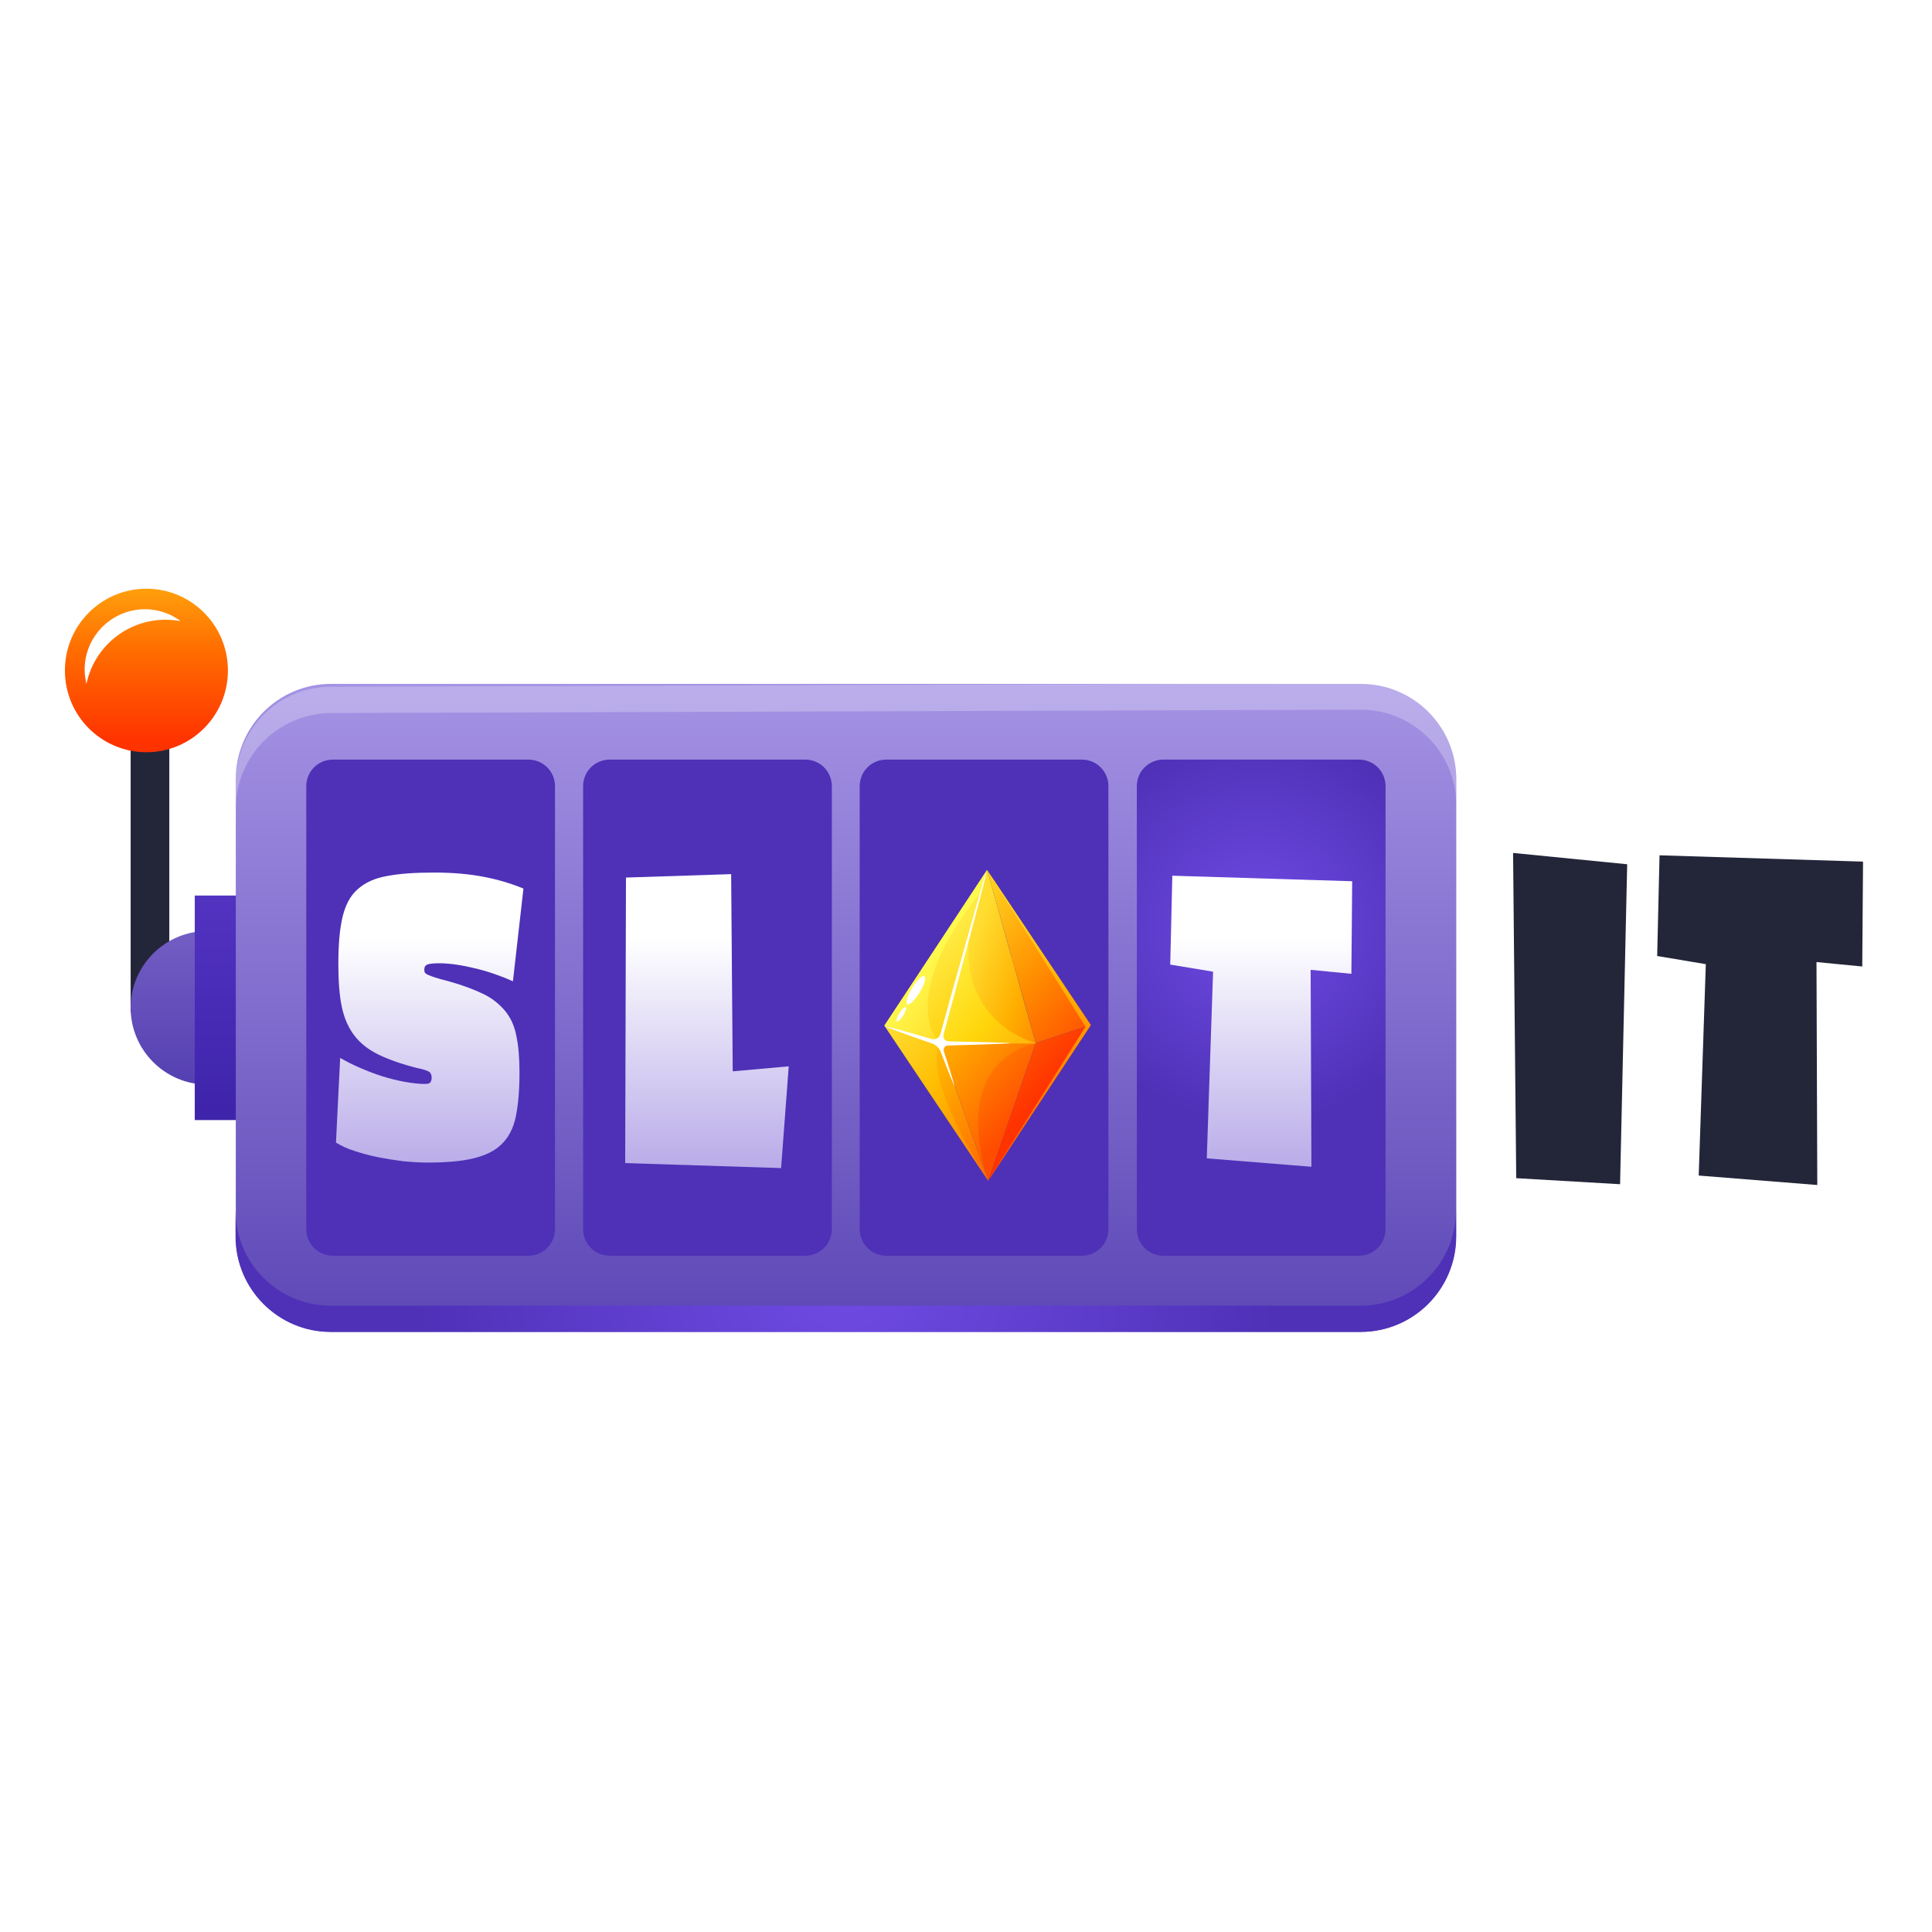 <?xml version="1.0" encoding="UTF-8"?> <svg xmlns="http://www.w3.org/2000/svg" width="500" height="500" viewBox="0 0 500 500" fill="none"><g clip-path="url(#clip0_275_6786)"><rect width="500" height="500" fill="white"></rect><g clip-path="url(#clip1_275_6786)"><mask id="mask0_275_6786" style="mask-type:luminance" maskUnits="userSpaceOnUse" x="0" y="138" width="499" height="224"><path d="M498.201 138H0.938V362H498.201V138Z" fill="white"></path></mask><g mask="url(#mask0_275_6786)"><mask id="mask1_275_6786" style="mask-type:luminance" maskUnits="userSpaceOnUse" x="0" y="138" width="499" height="224"><path d="M498.204 138H0.941V362H498.204V138Z" fill="white"></path></mask><g mask="url(#mask1_275_6786)"><path d="M352.183 162.632H85.724C81.437 162.632 77.286 163.312 73.408 164.537C68.849 149.227 54.696 138 37.957 138C17.544 138 0.941 154.603 0.941 175.016C0.941 187.876 7.61 199.512 17.952 206.18V256.26C17.952 259.118 17.612 261.976 17.748 264.902C18.565 276.197 24.961 286.471 34.555 292.527V307.293H45.17V321.514C45.17 343.9 63.338 362.068 85.656 362.068H352.115C374.435 362.068 392.601 343.9 392.601 321.514V203.186C392.601 180.8 374.435 162.632 352.115 162.632H352.183ZM39.318 179.983L37.957 180.391L36.869 180.187C34.759 179.779 32.65 177.874 32.65 175.016C32.65 172.158 35.031 169.708 37.957 169.708C40.883 169.708 43.264 172.09 43.264 175.016C43.264 177.669 41.359 179.439 39.386 179.983H39.318ZM360.961 321.378C360.961 326.209 357.014 330.224 352.115 330.224H85.724C80.893 330.224 76.878 326.277 76.878 321.378V275.448H66.263V268.372L52.995 266.126C51.226 265.786 49.797 264.357 49.729 262.452L49.593 259.934L51.634 258.71C52.042 258.438 52.45 258.301 52.927 258.233L66.127 255.988V248.911H76.742V202.982C76.742 198.151 80.689 194.136 85.588 194.136H352.047C356.877 194.136 360.892 198.083 360.892 202.982V321.242L361.029 321.378H360.961Z" fill="white"></path><path d="M434.724 324.712L376.684 321.446L375.527 204.819L437.242 210.874L434.724 324.712Z" fill="white"></path><path d="M486.296 325.324L423.354 320.289L425.261 264.357L412.875 262.316L414.168 206.52L498.338 209.106L497.795 269.12L486.16 267.963L486.364 325.392L486.296 325.324Z" fill="white"></path><path d="M43.815 167.939H33.812V262.043H43.815V167.939Z" fill="#232639"></path><path d="M53.681 280.688C64.636 280.688 73.55 271.774 73.55 260.819C73.55 249.864 64.636 240.95 53.681 240.95C42.726 240.95 33.812 249.864 33.812 260.819C33.812 271.774 42.726 280.688 53.681 280.688Z" fill="url(#paint0_linear_275_6786)"></path><path d="M61.429 231.764H50.406V289.873H61.429V231.764Z" fill="url(#paint1_linear_275_6786)"></path><path d="M352.182 176.989H85.655C72.046 176.989 61.023 188.012 61.023 201.688V319.949C61.023 333.557 72.046 344.648 85.655 344.648H352.182C365.79 344.648 376.883 333.625 376.883 319.949V201.688C376.883 188.08 365.859 176.989 352.182 176.989Z" fill="url(#paint2_linear_275_6786)"></path><path d="M419.275 306.476L392.398 304.911L391.582 220.741L421.114 223.667L419.275 306.408V306.476Z" fill="#232639"></path><path d="M482.017 250.136L470.108 248.979L470.313 306.68L439.625 304.23L441.463 249.523L428.875 247.414L429.486 221.353L482.153 222.986L481.948 250.068L482.017 250.136Z" fill="#232639"></path><path d="M351.706 196.586H301.082C297.271 196.586 294.211 199.648 294.211 203.458V318.112C294.211 321.922 297.271 324.984 301.082 324.984H351.706C355.516 324.984 358.579 321.922 358.579 318.112V203.458C358.579 199.648 355.516 196.586 351.706 196.586Z" fill="url(#paint3_radial_275_6786)"></path><path d="M279.986 196.586H229.361C225.55 196.586 222.488 199.648 222.488 203.458V318.112C222.488 321.922 225.55 324.984 229.361 324.984H279.986C283.796 324.984 286.857 321.922 286.857 318.112V203.458C286.857 199.648 283.796 196.586 279.986 196.586Z" fill="url(#paint4_radial_275_6786)"></path><path d="M208.407 196.586H157.783C153.972 196.586 150.91 199.648 150.91 203.458V318.112C150.91 321.922 153.972 324.984 157.783 324.984H208.407C212.217 324.984 215.279 321.922 215.279 318.112V203.458C215.279 199.648 212.217 196.586 208.407 196.586Z" fill="url(#paint5_radial_275_6786)"></path><path d="M136.759 196.586H86.134C82.324 196.586 79.262 199.648 79.262 203.458V318.112C79.262 321.922 82.324 324.984 86.134 324.984H136.759C140.569 324.984 143.631 321.922 143.631 318.112V203.458C143.631 199.648 140.569 196.586 136.759 196.586Z" fill="url(#paint6_radial_275_6786)"></path><g filter="url(#filter0_d_275_6786)"><path d="M202.147 299.127L161.797 297.834L162.001 223.939L189.219 223.054L189.627 274.087L204.12 272.794L202.147 299.195V299.127Z" fill="url(#paint7_linear_275_6786)"></path></g><g filter="url(#filter1_d_275_6786)"><path d="M349.669 248.843L339.19 247.822L339.394 298.787L312.312 296.61L313.946 248.298L302.855 246.461L303.398 223.462L349.942 224.891L349.737 248.843H349.669Z" fill="url(#paint8_linear_275_6786)"></path></g><g filter="url(#filter2_d_275_6786)"><path d="M132.675 250.749C129.613 249.388 126.347 248.231 122.876 247.415C119.474 246.598 116.412 246.122 113.622 246.122C112.057 246.122 111.037 246.258 110.561 246.462C110.084 246.666 109.812 247.075 109.812 247.687C109.812 248.027 109.812 248.299 109.948 248.504C110.084 248.708 110.288 248.912 110.765 249.116C111.173 249.32 111.785 249.524 112.602 249.797C113.418 250.068 114.575 250.409 116.004 250.749C119.678 251.77 122.74 252.926 125.122 254.083C127.503 255.24 129.34 256.805 130.769 258.506C132.198 260.275 133.151 262.385 133.627 264.902C134.172 267.42 134.444 270.618 134.444 274.36C134.444 278.987 134.104 282.798 133.491 285.792C132.879 288.785 131.654 291.167 129.817 292.936C128.048 294.705 125.598 295.862 122.536 296.611C119.474 297.359 115.528 297.699 110.628 297.699C108.655 297.699 106.546 297.563 104.368 297.359C102.191 297.087 100.082 296.747 97.972 296.338C95.863 295.93 93.89 295.386 91.985 294.773C90.011 294.161 88.378 293.412 86.949 292.528L88.038 270.618C89.603 271.502 91.304 272.387 93.209 273.204C95.115 274.02 97.02 274.768 98.993 275.381C100.966 275.993 102.871 276.47 104.777 276.81C106.682 277.15 108.383 277.354 109.948 277.354C110.697 277.354 111.173 277.218 111.377 276.946C111.581 276.674 111.717 276.266 111.717 275.721C111.717 274.973 111.445 274.428 110.969 274.156C110.492 273.884 109.54 273.544 108.111 273.271C103.96 272.251 100.626 271.026 98.04 269.801C95.387 268.509 93.278 266.875 91.712 264.834C90.147 262.793 89.059 260.275 88.446 257.349C87.834 254.423 87.562 250.681 87.562 246.326C87.562 241.291 87.902 237.276 88.65 234.146C89.399 231.016 90.692 228.567 92.597 226.934C94.502 225.232 97.02 224.076 100.218 223.532C103.416 222.919 107.43 222.647 112.398 222.647C117.025 222.647 121.243 222.987 125.122 223.736C129 224.484 132.402 225.505 135.464 226.798L132.743 250.817L132.675 250.749Z" fill="url(#paint9_linear_275_6786)"></path></g><path d="M37.891 194.68C49.526 194.68 58.984 185.222 58.984 173.519C58.984 161.815 49.526 152.357 37.891 152.357C26.255 152.357 16.797 161.815 16.797 173.519C16.797 185.222 26.255 194.68 37.891 194.68Z" fill="url(#paint10_linear_275_6786)"></path><path d="M42.86 160.386C44.153 160.386 45.445 160.522 46.738 160.726C44.153 158.821 40.955 157.664 37.552 157.664C28.911 157.664 21.902 164.673 21.902 173.314C21.902 174.607 22.107 175.832 22.379 176.989C24.352 167.463 32.789 160.386 42.86 160.386Z" fill="white"></path></g><g filter="url(#filter3_d_275_6786)"><path d="M255.488 221.967L261.136 242.176L262.157 245.646L263.109 249.116L264.742 255.036L268.076 266.74L248.955 266.808H243.172L244.193 263.269L245.622 257.962L247.051 252.655L255.488 221.967Z" fill="url(#paint11_linear_275_6786)"></path><path d="M255.488 222.035L268.076 266.739L282.298 262.112L255.488 222.035Z" fill="url(#paint12_linear_275_6786)"></path><path d="M255.492 222.035L243.176 266.807L228.887 262.249L255.492 222.035Z" fill="url(#paint13_linear_275_6786)"></path><path d="M255.76 302.394L268.076 266.739L243.172 266.807L255.76 302.394Z" fill="url(#paint14_linear_275_6786)"></path><path d="M255.765 302.395L243.176 266.808L228.887 262.249L255.765 302.395Z" fill="url(#paint15_linear_275_6786)"></path><path d="M255.766 302.394L268.081 266.739L282.302 262.112L255.766 302.394Z" fill="url(#paint16_linear_275_6786)"></path><path d="M243.176 266.808C243.176 266.808 231.404 255.58 253.858 227.75L255.424 221.967L228.887 262.249L243.176 266.808Z" fill="url(#paint17_linear_275_6786)"></path><path opacity="0.5" d="M255.765 302.395C255.765 302.395 238.549 276.266 243.176 266.876L228.887 262.317L255.696 302.395H255.765Z" fill="url(#paint18_linear_275_6786)"></path><path opacity="0.5" d="M255.771 302.394C255.771 302.394 244.678 272.795 268.086 266.807H243.25L255.839 302.394H255.771Z" fill="url(#paint19_linear_275_6786)"></path><path d="M255.761 302.394L282.298 262.112L255.488 222.035L280.937 262.521L255.761 302.394Z" fill="url(#paint20_linear_275_6786)"></path><path d="M236.029 252.519C234.805 254.56 234.26 256.397 234.805 256.738C235.349 257.078 236.778 255.649 238.003 253.676C239.228 251.634 239.772 249.797 239.228 249.457C238.683 249.117 237.254 250.546 236.029 252.519Z" fill="white"></path><path d="M232.761 259.05C232.148 260.07 231.876 261.023 232.148 261.159C232.421 261.295 233.169 260.614 233.782 259.594C234.394 258.573 234.666 257.621 234.394 257.485C234.122 257.348 233.373 258.029 232.761 259.05Z" fill="white"></path><path d="M268.086 266.74C268.086 266.74 249.034 262.385 250.667 239.658L243.25 266.876H268.086V266.74Z" fill="url(#paint21_linear_275_6786)"></path><path d="M255.492 222.035C255.492 222.035 255.151 222.783 254.676 224.212C254.267 225.505 245.762 255.716 243.38 264.426C243.108 265.447 242.087 265.991 241.066 265.719C236.576 264.358 228.887 262.249 228.887 262.385C228.887 262.521 236.644 265.31 241.203 266.876C242.223 267.216 243.04 268.032 243.448 269.053C244.808 272.591 246.987 278.035 247.055 277.967C247.123 277.967 245.422 272.387 244.265 268.917C244.061 268.168 244.538 267.42 245.285 267.42C249.573 267.284 261.479 266.943 261.479 266.807C261.479 266.671 250.116 266.399 245.558 266.331C244.606 266.331 243.924 265.447 244.197 264.494C246.578 255.921 254.676 225.573 254.946 224.28C255.287 222.851 255.424 222.035 255.355 222.035H255.492Z" fill="white"></path></g><path d="M352.112 337.913H85.585C71.976 337.913 60.953 326.89 60.953 313.213V320.017C60.953 333.626 71.976 344.717 85.585 344.717H352.112C365.72 344.717 376.813 333.694 376.813 320.017V313.213C376.813 326.822 365.788 337.913 352.112 337.913Z" fill="url(#paint22_radial_275_6786)"></path><path opacity="0.25" d="M85.584 184.542L352.111 183.658C365.719 183.658 376.812 194.613 376.88 208.289V201.485C376.812 187.876 365.719 176.853 352.111 176.853L85.584 177.738C71.975 177.738 60.952 188.897 61.02 202.506V209.31C61.02 195.701 71.975 184.61 85.652 184.542H85.584Z" fill="white"></path></g></g></g><defs><filter id="filter0_d_275_6786" x="158.625" y="223.054" width="48.668" height="82.485" filterUnits="userSpaceOnUse" color-interpolation-filters="sRGB"><feFlood flood-opacity="0" result="BackgroundImageFix"></feFlood><feColorMatrix in="SourceAlpha" type="matrix" values="0 0 0 0 0 0 0 0 0 0 0 0 0 0 0 0 0 0 127 0" result="hardAlpha"></feColorMatrix><feOffset dy="3.172"></feOffset><feGaussianBlur stdDeviation="1.586"></feGaussianBlur><feColorMatrix type="matrix" values="0 0 0 0 0.051 0 0 0 0 0.051 0 0 0 0 0.157 0 0 0 0.55 0"></feColorMatrix><feBlend mode="normal" in2="BackgroundImageFix" result="effect1_dropShadow_275_6786"></feBlend><feBlend mode="normal" in="SourceGraphic" in2="effect1_dropShadow_275_6786" result="shape"></feBlend></filter><filter id="filter1_d_275_6786" x="299.684" y="223.462" width="53.43" height="81.668" filterUnits="userSpaceOnUse" color-interpolation-filters="sRGB"><feFlood flood-opacity="0" result="BackgroundImageFix"></feFlood><feColorMatrix in="SourceAlpha" type="matrix" values="0 0 0 0 0 0 0 0 0 0 0 0 0 0 0 0 0 0 127 0" result="hardAlpha"></feColorMatrix><feOffset dy="3.172"></feOffset><feGaussianBlur stdDeviation="1.586"></feGaussianBlur><feColorMatrix type="matrix" values="0 0 0 0 0.051 0 0 0 0 0.051 0 0 0 0 0.157 0 0 0 0.55 0"></feColorMatrix><feBlend mode="normal" in2="BackgroundImageFix" result="effect1_dropShadow_275_6786"></feBlend><feBlend mode="normal" in="SourceGraphic" in2="effect1_dropShadow_275_6786" result="shape"></feBlend></filter><filter id="filter2_d_275_6786" x="83.777" y="222.647" width="54.859" height="81.396" filterUnits="userSpaceOnUse" color-interpolation-filters="sRGB"><feFlood flood-opacity="0" result="BackgroundImageFix"></feFlood><feColorMatrix in="SourceAlpha" type="matrix" values="0 0 0 0 0 0 0 0 0 0 0 0 0 0 0 0 0 0 127 0" result="hardAlpha"></feColorMatrix><feOffset dy="3.172"></feOffset><feGaussianBlur stdDeviation="1.586"></feGaussianBlur><feColorMatrix type="matrix" values="0 0 0 0 0.051 0 0 0 0 0.051 0 0 0 0 0.157 0 0 0 0.55 0"></feColorMatrix><feBlend mode="normal" in2="BackgroundImageFix" result="effect1_dropShadow_275_6786"></feBlend><feBlend mode="normal" in="SourceGraphic" in2="effect1_dropShadow_275_6786" result="shape"></feBlend></filter><filter id="filter3_d_275_6786" x="225.715" y="221.967" width="59.758" height="86.772" filterUnits="userSpaceOnUse" color-interpolation-filters="sRGB"><feFlood flood-opacity="0" result="BackgroundImageFix"></feFlood><feColorMatrix in="SourceAlpha" type="matrix" values="0 0 0 0 0 0 0 0 0 0 0 0 0 0 0 0 0 0 127 0" result="hardAlpha"></feColorMatrix><feOffset dy="3.172"></feOffset><feGaussianBlur stdDeviation="1.586"></feGaussianBlur><feColorMatrix type="matrix" values="0 0 0 0 0.051 0 0 0 0 0.051 0 0 0 0 0.157 0 0 0 0.55 0"></feColorMatrix><feBlend mode="normal" in2="BackgroundImageFix" result="effect1_dropShadow_275_6786"></feBlend><feBlend mode="normal" in="SourceGraphic" in2="effect1_dropShadow_275_6786" result="shape"></feBlend></filter><linearGradient id="paint0_linear_275_6786" x1="53.681" y1="332.401" x2="53.681" y2="143.307" gradientUnits="userSpaceOnUse"><stop stop-color="#2F1899"></stop><stop offset="1" stop-color="#BAA9F2"></stop></linearGradient><linearGradient id="paint1_linear_275_6786" x1="55.918" y1="332.401" x2="55.918" y2="143.307" gradientUnits="userSpaceOnUse"><stop stop-color="#2F1899"></stop><stop offset="1" stop-color="#704BE4"></stop></linearGradient><linearGradient id="paint2_linear_275_6786" x1="218.885" y1="448.347" x2="218.885" y2="127.861" gradientUnits="userSpaceOnUse"><stop stop-color="#2F1899"></stop><stop offset="1" stop-color="#BAA9F2"></stop></linearGradient><radialGradient id="paint3_radial_275_6786" cx="0" cy="0" r="1" gradientUnits="userSpaceOnUse" gradientTransform="translate(325.135 240.207) scale(50.882 50.927)"><stop stop-color="#704BE4"></stop><stop offset="1" stop-color="#4E31B7"></stop></radialGradient><radialGradient id="paint4_radial_275_6786" cx="0" cy="0" r="1" gradientUnits="userSpaceOnUse" gradientTransform="translate(250.657 139.849) scale(2.65)"><stop stop-color="#704BE4"></stop><stop offset="1" stop-color="#4E31B7"></stop></radialGradient><radialGradient id="paint5_radial_275_6786" cx="0" cy="0" r="1" gradientUnits="userSpaceOnUse" gradientTransform="translate(179.176 139.849) scale(2.65)"><stop stop-color="#704BE4"></stop><stop offset="1" stop-color="#4E31B7"></stop></radialGradient><radialGradient id="paint6_radial_275_6786" cx="0" cy="0" r="1" gradientUnits="userSpaceOnUse" gradientTransform="translate(107.624 139.849) scale(2.65)"><stop stop-color="#704BE4"></stop><stop offset="1" stop-color="#4E31B7"></stop></radialGradient><linearGradient id="paint7_linear_275_6786" x1="182.89" y1="239.589" x2="182.89" y2="320.085" gradientUnits="userSpaceOnUse"><stop stop-color="white"></stop><stop offset="1" stop-color="#A08EE1"></stop></linearGradient><linearGradient id="paint8_linear_275_6786" x1="326.397" y1="239.589" x2="326.397" y2="320.085" gradientUnits="userSpaceOnUse"><stop stop-color="white"></stop><stop offset="1" stop-color="#A08EE1"></stop></linearGradient><linearGradient id="paint9_linear_275_6786" x1="111.173" y1="239.59" x2="111.173" y2="320.086" gradientUnits="userSpaceOnUse"><stop stop-color="white"></stop><stop offset="1" stop-color="#A08EE1"></stop></linearGradient><linearGradient id="paint10_linear_275_6786" x1="37.891" y1="191.618" x2="37.891" y2="143.852" gradientUnits="userSpaceOnUse"><stop stop-color="#FF3300"></stop><stop offset="0.5" stop-color="#FF6E00"></stop><stop offset="1" stop-color="#FFBB12"></stop></linearGradient><linearGradient id="paint11_linear_275_6786" x1="279.724" y1="255.952" x2="249.915" y2="244.658" gradientUnits="userSpaceOnUse"><stop stop-color="#FF7000"></stop><stop offset="0.5" stop-color="#FFB000"></stop><stop offset="1" stop-color="#FFDE31"></stop></linearGradient><linearGradient id="paint12_linear_275_6786" x1="283.829" y1="264.505" x2="250.176" y2="233.662" gradientUnits="userSpaceOnUse"><stop stop-color="#FF4D00"></stop><stop offset="0.5" stop-color="#FF9000"></stop><stop offset="1" stop-color="#FFCE1D"></stop></linearGradient><linearGradient id="paint13_linear_275_6786" x1="276.036" y1="273.106" x2="242.315" y2="242.195" gradientUnits="userSpaceOnUse"><stop stop-color="#FF9000"></stop><stop offset="0.5" stop-color="#FFCA00"></stop><stop offset="1" stop-color="#FFEA43"></stop></linearGradient><linearGradient id="paint14_linear_275_6786" x1="263.9" y1="286.28" x2="230.178" y2="255.438" gradientUnits="userSpaceOnUse"><stop stop-color="#FF4D00"></stop><stop offset="0.5" stop-color="#FF9000"></stop><stop offset="1" stop-color="#FFCE1D"></stop></linearGradient><linearGradient id="paint15_linear_275_6786" x1="258.209" y1="292.493" x2="224.488" y2="261.651" gradientUnits="userSpaceOnUse"><stop stop-color="#FF7000"></stop><stop offset="0.5" stop-color="#FFB000"></stop><stop offset="1" stop-color="#FFDE31"></stop></linearGradient><linearGradient id="paint16_linear_275_6786" x1="268.31" y1="281.502" x2="234.589" y2="250.591" gradientUnits="userSpaceOnUse"><stop stop-color="#FF3300"></stop><stop offset="0.5" stop-color="#FF6E00"></stop><stop offset="1" stop-color="#FFBB12"></stop></linearGradient><linearGradient id="paint17_linear_275_6786" x1="278.109" y1="270.109" x2="242.582" y2="242.485" gradientUnits="userSpaceOnUse"><stop stop-color="#FF9118"></stop><stop offset="0.5" stop-color="#FFCF18"></stop><stop offset="1" stop-color="#FFF94E"></stop></linearGradient><linearGradient id="paint18_linear_275_6786" x1="260.081" y1="292.878" x2="225.099" y2="265.694" gradientUnits="userSpaceOnUse"><stop stop-color="#FF9000"></stop><stop offset="0.5" stop-color="#FFCA00"></stop><stop offset="1" stop-color="#FFEA43"></stop></linearGradient><linearGradient id="paint19_linear_275_6786" x1="264.285" y1="286.557" x2="229.502" y2="258.046" gradientUnits="userSpaceOnUse"><stop stop-color="#FF7000"></stop><stop offset="0.5" stop-color="#FFB000"></stop><stop offset="1" stop-color="#FFDE31"></stop></linearGradient><linearGradient id="paint20_linear_275_6786" x1="269.768" y1="285.806" x2="258.225" y2="225.448" gradientUnits="userSpaceOnUse"><stop stop-color="#FF7000"></stop><stop offset="0.5" stop-color="#FFB000"></stop><stop offset="1" stop-color="#FFDE31"></stop></linearGradient><linearGradient id="paint21_linear_275_6786" x1="272.6" y1="275.713" x2="238.874" y2="246.187" gradientUnits="userSpaceOnUse"><stop stop-color="#FF9B0B"></stop><stop offset="0.5" stop-color="#FFD50B"></stop><stop offset="1" stop-color="#FFF54E"></stop></linearGradient><radialGradient id="paint22_radial_275_6786" cx="0" cy="0" r="1" gradientUnits="userSpaceOnUse" gradientTransform="translate(218.883 328.931) scale(112.204 112.204)"><stop stop-color="#704BE4"></stop><stop offset="1" stop-color="#4E31B7"></stop></radialGradient><clipPath id="clip0_275_6786"><rect width="500" height="500" fill="white"></rect></clipPath><clipPath id="clip1_275_6786"><rect width="499.13" height="224" fill="white" transform="translate(0.934 138)"></rect></clipPath></defs></svg> 